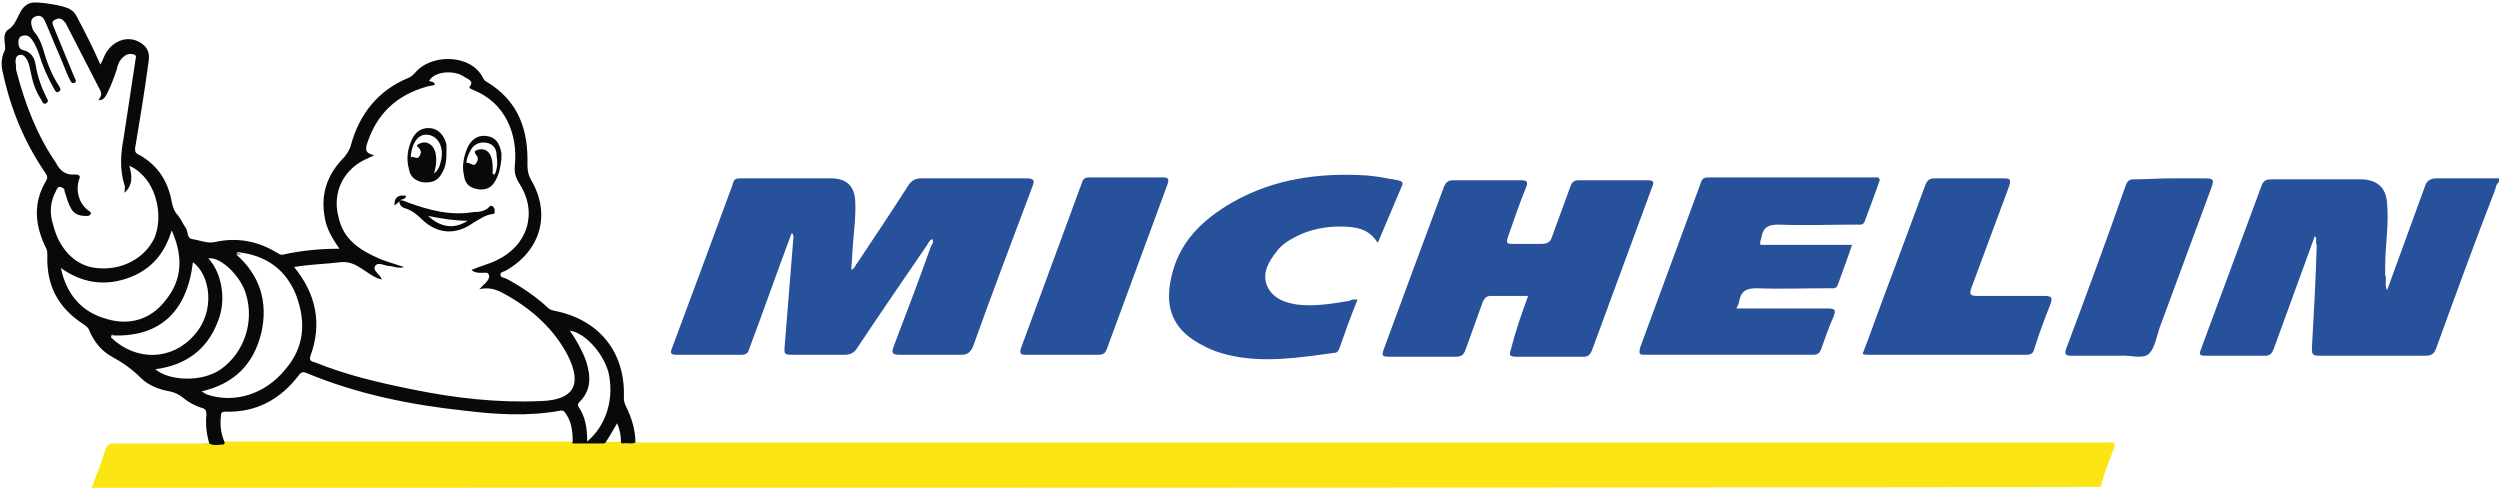 <?xml version="1.0" encoding="utf-8"?>
<!-- Generator: Adobe Illustrator 27.0.0, SVG Export Plug-In . SVG Version: 6.00 Build 0)  -->
<svg version="1.1" id="Capa_1" xmlns="http://www.w3.org/2000/svg" xmlns:xlink="http://www.w3.org/1999/xlink" x="0px" y="0px"
	 width="259.27" height="50.59" viewBox="0 0 259.3 50.6" style="enable-background:new 0 0 259.3 50.6;" xml:space="preserve">
<style type="text/css">
	.st0{fill:#FBE513;}
	.st1{fill:#28519B;}
	.st2{fill:#989899;}
	.st3{fill:#B8B8B8;}
	.st4{fill:#080909;}
</style>
<path class="st0" d="M9.5,50.6c0.5-1.3,1-2.6,1.4-3.9c0.2-0.6,0.5-0.8,1.1-0.7c2.9,0,5.7,0,8.6,0c0.4,0,0.7,0,1.1-0.1
	c0.6-0.3,1.1,0.1,1.7-0.1c12,0,24,0,36.1,0c1,0,2,0,3.1,0c0.6,0.1,1.3,0,1.9,0c0.5,0,0.9,0,1.4,0.1c0.4,0,0.8,0,1.2,0
	c50.3,0,100.7,0,151,0c0.2,0,0.4,0,0.6,0c0.7-0.1,0.8,0.2,0.5,0.8c-0.5,1.3-1,2.5-1.3,3.8C217.9,50.6,9.5,50.6,9.5,50.6z"/>
<path class="st1" d="M158.5,30.7c-1.4,0-2.7,0-3.9,0c-0.4,0-0.6,0.2-0.8,0.6c-0.6,1.7-1.2,3.3-1.8,5c-0.2,0.5-0.4,0.7-1,0.7
	c-2.3,0-4.7,0-7,0c-0.6,0-0.7-0.1-0.5-0.7c2.1-5.7,4.2-11.4,6.3-17c0.2-0.4,0.4-0.6,0.9-0.6c2.4,0,4.7,0,7.1,0
	c0.6,0,0.7,0.2,0.5,0.7c-0.7,1.7-1.3,3.5-1.9,5.2c-0.2,0.6-0.1,0.7,0.5,0.7c1,0,1.9,0,2.9,0c0.6,0,1-0.1,1.2-0.8
	c0.6-1.7,1.3-3.5,1.9-5.2c0.2-0.5,0.4-0.6,0.9-0.6c2.4,0,4.7,0,7.1,0c0.5,0,0.7,0.1,0.5,0.6c-2.1,5.7-4.2,11.4-6.3,17.1
	c-0.2,0.4-0.4,0.6-0.8,0.6c-2.4,0-4.7,0-7.1,0c-0.6,0-0.7-0.2-0.5-0.7C157.2,34.3,157.8,32.6,158.5,30.7L158.5,30.7z"/>
<path class="st1" d="M195,18.6c-0.5,1.5-1.1,3-1.6,4.4c-0.2,0.4-0.5,0.3-0.8,0.3c-2.7,0-5.4,0.1-8.1,0c-1,0-1.6,0.2-1.8,1.3
	c0,0.2-0.2,0.4-0.1,0.8h9.5c-0.5,1.5-1,2.8-1.5,4.2c-0.2,0.4-0.5,0.3-0.8,0.3c-2.5,0-5.1,0.1-7.6,0c-1.1,0-1.6,0.3-1.8,1.3
	c0,0.2-0.1,0.4-0.3,0.8h3c2.2,0,4.3,0,6.5,0c0.8,0,0.8,0.2,0.6,0.8c-0.5,1.1-0.9,2.3-1.3,3.4c-0.2,0.5-0.4,0.6-0.9,0.6
	c-5.8,0-11.6,0-17.4,0c-0.6,0-0.6-0.1-0.5-0.7c2.1-5.7,4.2-11.4,6.3-17.1c0.1-0.4,0.3-0.6,0.8-0.6c5.9,0,11.8,0,17.7,0
	C194.8,18.5,194.8,18.5,195,18.6L195,18.6z"/>
<path class="st1" d="M140.8,31.1c-0.7,1.7-1.3,3.4-1.9,5.1c-0.1,0.2-0.2,0.4-0.5,0.4c-3.7,0.5-7.4,1.1-11.1,0.2
	c-0.8-0.2-1.7-0.5-2.4-0.9c-3.1-1.5-4.2-3.8-3.4-7.2c0.8-3.6,3.2-5.9,6.3-7.7c4.4-2.5,9.1-3.1,14-2.8c1.1,0.1,2.1,0.3,3.2,0.5
	c0.4,0.1,0.6,0.2,0.4,0.6c-0.8,1.9-1.6,3.8-2.5,5.9c-0.9-1.5-2.3-1.7-3.9-1.7c-1.6,0-3.1,0.3-4.5,1c-0.8,0.4-1.6,0.9-2.1,1.6
	c-0.8,1-1.5,2.2-1,3.5c0.6,1.4,1.9,1.8,3.2,2c1.8,0.2,3.6-0.1,5.4-0.4C140.1,31.1,140.4,31,140.8,31.1L140.8,31.1z"/>
<path class="st1" d="M193.2,36.7c1-2.6,1.9-5.2,2.9-7.8c1.2-3.2,2.4-6.5,3.6-9.7c0.2-0.5,0.4-0.7,1-0.7c2.4,0,4.7,0,7.1,0
	c0.7,0,0.8,0.1,0.6,0.8c-1.3,3.5-2.6,7-3.9,10.5c-0.3,0.8-0.1,0.9,0.7,0.9c2.3,0,4.6,0,6.9,0c0.7,0,0.8,0.2,0.6,0.8
	c-0.6,1.5-1.2,3.1-1.7,4.7c-0.1,0.4-0.3,0.6-0.8,0.6c-5.5,0-10.9,0-16.4,0C193.5,36.8,193.4,36.8,193.2,36.7L193.2,36.7z"/>
<path class="st1" d="M225.2,18.5c1.2,0,2.3,0,3.5,0c0.8,0,1,0.1,0.7,0.9c-1.8,4.9-3.6,9.7-5.4,14.6c-0.3,0.9-0.5,2.1-1.1,2.7
	c-0.7,0.6-2,0.1-3,0.2c-1.7,0-3.4,0-5,0c-0.6,0-0.8-0.1-0.6-0.7c2.1-5.6,4.2-11.3,6.2-17c0.2-0.5,0.4-0.6,0.9-0.6
	C222.6,18.6,223.9,18.5,225.2,18.5L225.2,18.5L225.2,18.5z"/>
<path class="st1" d="M110.2,36.8c-1.3,0-2.5,0-3.8,0c-0.5,0-0.7-0.1-0.5-0.7c2.1-5.7,4.2-11.4,6.3-17.1c0.1-0.4,0.3-0.6,0.8-0.6
	c2.5,0,5.1,0,7.6,0c0.5,0,0.7,0.1,0.5,0.7c-2.1,5.7-4.2,11.4-6.3,17.1c-0.2,0.5-0.4,0.6-0.9,0.6C112.7,36.8,111.4,36.8,110.2,36.8
	L110.2,36.8z"/>
<path class="st1" d="M252.8,18.5c-0.7,0-1.1,0.2-1.3,0.9c-1.3,3.6-2.6,7.1-3.9,10.7l0,0c0,0,0,0,0,0c0,0,0,0,0,0
	c-0.3-0.5,0-1.1-0.2-1.6c0,0,0,0,0,0c0,0,0,0,0,0c0-0.3,0-0.5,0-0.8c0-2.2,0.4-4.4,0.2-6.6c-0.1-1.7-1.1-2.5-2.8-2.5
	c-3.1,0-6.1,0-9.2,0c-0.5,0-0.8,0.1-1,0.6c-2.1,5.7-4.2,11.3-6.3,17c-0.2,0.5-0.2,0.7,0.4,0.7c2.1,0,4.2,0,6.3,0
	c0.4,0,0.6-0.2,0.8-0.6c1.4-3.9,2.9-7.9,4.3-11.8l0,0c0.3,0.2,0,0.6,0.2,0.9c-0.1,3.6-0.3,7.2-0.5,10.7c0,0.7,0.1,0.8,0.8,0.8
	c3.7,0,7.3,0,11,0c0.6,0,0.9-0.2,1.1-0.8c2-5.5,4-11,6.1-16.4c0.1-0.3,0.1-0.6,0.4-0.8v-0.4C257.1,18.5,255,18.5,252.8,18.5z"/>
<path class="st1" d="M106.5,18.5c-3.7,0-7.3,0-11,0c-0.5,0-0.9,0.2-1.2,0.6c-1.8,2.8-3.6,5.5-5.4,8.2c-0.2,0.2-0.2,0.5-0.6,0.7
	c0-0.6,0.1-1.2,0.1-1.8c0.1-1.8,0.4-3.6,0.3-5.4c-0.1-1.6-1-2.3-2.5-2.3c-3.1,0-6.3,0-9.4,0c-0.5,0-0.7,0.1-0.8,0.6
	c-2.1,5.7-4.2,11.4-6.3,17c-0.2,0.5-0.2,0.7,0.5,0.7c2.2,0,4.5,0,6.7,0c0.5,0,0.7-0.2,0.8-0.6c1.5-4,2.9-8,4.4-12h0l0,0v0v0
	c0,0,0,0,0,0c0.2,0,0.1,0.2,0.2,0.3v0c-0.3,3.7-0.6,7.4-0.9,11.2c-0.1,1.1-0.1,1.1,1,1.1c1.7,0,3.5,0,5.2,0c0.6,0,1-0.2,1.3-0.7
	c2.4-3.6,4.8-7.1,7.2-10.6c0.2-0.3,0.3-0.6,0.6-0.7c0.2,0.4-0.1,0.6-0.2,0.9c-1.2,3.4-2.5,6.8-3.8,10.2c-0.3,0.8-0.1,0.9,0.7,0.9
	c2.1,0,4.2,0,6.3,0c0.6,0,0.9-0.2,1.2-0.8c2-5.6,4.1-11.1,6.2-16.7C107.3,18.8,107.3,18.5,106.5,18.5z"/>
<path class="st2" d="M25,26.4c-0.2,0.1-0.4-0.1-0.5,0.2c-0.1,0-0.2-0.2-0.2-0.2C24.6,26.1,24.8,26.2,25,26.4L25,26.4z"/>
<path class="st3" d="M11.9,34.8c-0.1,0.1-0.3,0-0.4,0.2c-0.1,0-0.3-0.2-0.2-0.3C11.5,34.5,11.7,34.6,11.9,34.8L11.9,34.8z"/>
<g>
	<path class="st4" d="M64.9,42.1c-0.1-0.2-0.2-0.5-0.2-0.8c0.2-4.6-2.4-8-6.9-9c-0.4-0.1-0.7-0.1-1-0.4c-1.3-1.2-2.8-2.2-4.3-3
		c-0.2-0.1-0.6-0.1-0.6-0.4c0-0.3,0.3-0.3,0.5-0.4c3.6-2,4.8-5.8,2.7-9.4c-0.3-0.5-0.4-1-0.4-1.6c0.1-3.6-0.9-6.6-4.2-8.6
		c-0.2-0.1-0.3-0.2-0.4-0.4c-1.2-2.5-5.4-2.6-7.1-0.5c-0.2,0.2-0.4,0.4-0.7,0.5c-3.1,1.3-5,3.7-5.9,6.9c-0.1,0.5-0.4,0.9-0.7,1.3
		c-1.8,1.8-2.5,3.9-2,6.4c0.2,1.1,0.8,2.1,1.5,3.1c-2.1,0-4,0.2-5.8,0.6c-0.3,0.1-0.5-0.1-0.7-0.2c-2-1.2-4.1-1.6-6.4-1.1
		c-0.8,0.2-1.6-0.2-2.4-0.3c-0.5-0.1-0.4-0.7-0.6-1.1c-0.3-0.4-0.5-0.9-0.8-1.3c-0.4-0.4-0.6-0.9-0.7-1.5c-0.4-2.1-1.4-3.7-3.3-4.8
		C14,15.9,14,15.7,14,15.4c0.5-3,1-6,1.4-9c0.2-1.1-0.3-1.8-1.3-2.2c-1.1-0.4-2.3,0.1-3,1.1c-0.3,0.4-0.4,0.9-0.7,1.4
		C9.7,5.1,8.9,3.5,8.1,2C7.9,1.6,7.7,1.2,7.3,1C6.9,0.6,3.8,0.1,3.2,0.3C1.8,0.7,2,2.4,0.8,3.1C0.4,3.4,0.4,4,0.5,4.6
		c0,0.3,0.1,0.5-0.1,0.8C0.1,6.1,0.1,6.9,0.3,7.6c0.8,3.7,2.2,7.1,4.3,10.2c0.2,0.3,0.4,0.5,0.2,0.9c-1.4,2.3-1.2,4.6-0.1,6.9
		c0.2,0.3,0.2,0.6,0.2,0.9c-0.1,3.1,1.1,5.4,3.7,7.1c0.3,0.2,0.6,0.4,0.7,0.8c0.5,1.1,1.2,2,2.3,2.6c1.1,0.6,2.1,1.3,3,2.2
		c0.8,0.8,1.9,1.2,3,1.4c0.5,0.1,0.9,0.3,1.3,0.6c0.6,0.5,1.3,0.9,2,1.1c0.4,0.1,0.5,0.3,0.5,0.7c-0.1,1,0,2,0.3,3
		c0.5,0.3,1,0.1,1.5,0.1l0,0c0,0,0.1-0.1,0.1-0.2c0,0,0,0,0,0c-0.4-0.9-0.5-1.8-0.4-2.7c0-0.4,0.1-0.5,0.5-0.5
		c3.2,0.1,5.7-1.3,7.6-3.8c0.3-0.4,0.5-0.3,0.8-0.2c5.3,2.2,10.8,3.3,16.4,3.9c3.3,0.4,6.6,0.6,9.9,0c0.4-0.1,0.5,0.2,0.7,0.5
		c0.5,0.8,0.6,1.8,0.6,2.8c0,0,0,0-0.1,0c0.1,0.1,0.1,0.1,0.2,0.1c1,0,2.1,0,3.1,0c0.1,0,0.2-0.1,0.3-0.1c0,0-0.1,0-0.1,0
		c0.4-0.6,0.8-1.3,1.2-2c0.3,0.7,0.4,1.3,0.4,2c0,0,0,0,0,0c0.1,0.1,0.1,0.1,0.2,0.1c0.4-0.1,0.9,0.1,1.3-0.1
		C65.9,44.6,65.5,43.3,64.9,42.1z M5.8,19.8c0.1-0.2,0.2-0.5,0.5-0.4c0.3,0.1,0.4,0.2,0.4,0.5C6.9,20.4,7,21,7.3,21.5
		c0.3,0.7,0.9,0.9,1.6,0.9c0.2,0,0.4,0,0.5-0.2c0.1-0.2-0.2-0.3-0.3-0.4c-0.9-0.7-1.3-2-0.9-3.2c0.2-0.4-0.1-0.5-0.4-0.5
		c-1,0.1-1.6-0.4-2-1.2c-2-2.9-3.2-6.1-4.1-9.5c-0.1-0.3,0-0.6-0.1-0.9c0-0.3,0-0.7,0.4-0.8c0.4-0.1,0.6,0.2,0.8,0.5
		c0.2,0.4,0.3,0.9,0.4,1.4c0.2,1,0.5,1.9,1.1,2.8c0.1,0.2,0.2,0.5,0.5,0.3c0.3-0.2,0.1-0.4,0-0.6C4.3,9.1,3.9,8,3.7,6.8
		C3.6,6.1,3.3,5.4,2.4,5.2C1.9,5.1,1.9,4.6,1.9,4.3c0-0.3,0.2-0.6,0.5-0.6c0.4-0.1,0.7,0.1,0.9,0.4C3.6,4.5,3.8,5,4,5.5
		C4.4,6.8,4.9,8,5.6,9.2c0.1,0.2,0.2,0.5,0.5,0.3c0.3-0.2,0.1-0.4,0-0.6c-0.8-1.2-1.3-2.6-1.7-4C4.2,4.3,4,3.9,3.7,3.5
		C3.5,3.3,3.4,3.1,3.3,2.8C3.2,2.4,3.1,1.9,3.7,1.7c0.5-0.2,0.8,0.1,1,0.6c0.5,1.1,0.9,2.2,1.4,3.3c0.4,0.9,0.7,1.8,1.1,2.6
		c0.1,0.2,0.2,0.5,0.5,0.4c0.3-0.1,0.1-0.4,0-0.6C7,6.3,6.3,4.6,5.6,2.9C5.5,2.6,5.2,2.2,5.8,2c0.4-0.2,0.7,0,1,0.4
		c1.2,2.3,2.4,4.7,3.6,7c0.2,0.4,0,0.7-0.2,1c0.6,0,0.7-0.4,0.9-0.7c0.4-0.8,0.7-1.6,1-2.5c0.1-0.5,0.3-1,0.7-1.3
		c0.3-0.3,0.7-0.4,1.2-0.2C14.2,5.9,14,6.2,14,6.5c-0.4,2.6-0.8,5.3-1.2,7.9c-0.3,1.6-0.4,3.2,0.1,4.8c0.1,0.2,0,0.5,0,0.8
		c0.9-0.8,0.8-1.8,0.5-2.8c0.5,0.2,0.9,0.5,1.2,0.8c1.7,1.5,2.3,4.6,1.4,6.7c-1,2.1-3.4,3.4-6,3.1c-2.2-0.2-3.9-2-4.5-4.5
		C5.1,22.1,5.2,20.9,5.8,19.8z M6.3,27.8c2.1,1.5,4.4,1.9,6.8,1.1c2.4-0.8,3.9-2.4,4.7-5c1.2,2.7,1.1,5.1-0.6,7.2
		c-1.5,2-3.7,2.7-6.1,2C8.5,32.4,6.9,30.6,6.3,27.8z M11.5,35c0-0.4,0.2-0.3,0.4-0.2v0c4.7,0.1,7.5-2.5,8.1-7.6
		c1.8,1.3,2.4,5.1,0.1,7.6C17.8,37.4,14.1,37.5,11.5,35z M16.1,38.3L16.1,38.3c3.1-0.4,5.4-2,6.5-5c0.9-2.2,0.4-5-1-6.5
		c1.3-0.2,3.4,1.9,3.9,3.7c0.9,2.9-0.2,6.1-2.6,7.8C20.9,39.7,17.5,39.5,16.1,38.3z M29.6,38.3c-2.1,2.6-5.3,3.6-8.2,2.6
		c-0.2-0.1-0.3-0.2-0.5-0.3c3.4-0.8,5.4-2.8,6.2-6.1c0.7-3.1-0.1-5.9-2.6-8.1c0.1-0.4,0.3-0.2,0.5-0.2h0c2.8,0.4,4.7,1.9,5.7,4.4
		C31.8,33.5,31.5,36.1,29.6,38.3z M56.1,41.6c-4.5,0.2-8.9-0.3-13.3-1.2c-3.5-0.7-6.9-1.5-10.1-2.8c-0.3-0.1-0.7-0.1-0.5-0.7
		c1.2-3.3,0.6-6.4-1.7-9.2h0v0l0,0c1.7-0.3,3.2-0.3,4.8-0.5c1.8-0.2,2.7,1.4,4.3,1.8c-0.2-0.6-1-0.9-0.7-1.4c0.3-0.5,1,0,1.5,0
		c0.4,0,0.9,0.3,1.5,0.1c-0.9-0.3-1.6-0.5-2.4-0.8c-2.1-0.9-3.9-2-4.4-4.4c-0.7-2.6,0.6-5.1,3.1-6.1c0.1-0.1,0.3-0.1,0.6-0.3
		c-1-0.2-0.9-0.7-0.7-1.3c1-3,3-4.9,6.1-5.8c0.3-0.1,0.6-0.1,0.9-0.2c-0.1-0.4-0.4-0.3-0.6-0.4C45,7.4,47.1,7.2,48.2,8
		c0.3,0.2,1,0.4,0.5,1c-0.1,0.2,0.2,0.2,0.3,0.3c3.4,1.3,4.7,4.6,4.4,7.8c-0.1,0.8,0.1,1.4,0.5,2c1.9,3,0.8,6.4-2.4,7.9
		c-0.8,0.4-1.7,0.6-2.6,1c0.3,0.3,0.7,0.3,1.1,0.3c0.3,0,0.6-0.1,0.7,0.2c0.1,0.3-0.1,0.6-0.3,0.8c-0.2,0.2-0.4,0.4-0.7,0.7
		c1.3-0.3,2.1,0.2,3,0.7c2.6,1.5,4.8,3.5,6.2,6.2C60.4,39.9,59.5,41.5,56.1,41.6z M60.9,45.8C60.9,45.8,60.9,45.8,60.9,45.8
		L60.9,45.8C60.9,45.8,60.9,45.8,60.9,45.8c0-1.4-0.2-2.6-0.9-3.6c-0.1-0.2-0.1-0.3,0.1-0.5c1.2-1.2,1.2-2.6,0.7-4.2
		c-0.4-1.1-1-2.2-1.7-3.2c1.5,0.2,3.4,2.2,4,4.3C63.7,41.2,63,44,60.9,45.8z"/>
	<path class="st4" d="M43.8,18.9c0.9,0.1,1.6-0.1,2-0.9c0.4-0.6,0.5-1.3,0.5-2.1l0,0c0-0.3,0-0.6,0-0.9c-0.2-0.9-0.8-1.6-1.6-1.7
		c-0.9-0.1-1.6,0.3-2,1.2c-0.4,0.9-0.6,1.9-0.3,3C42.5,18.2,42.9,18.7,43.8,18.9z M42.6,16.1L42.6,16.1c0.2-1.5,0.9-2.3,1.9-2.1
		c1,0.2,1.6,1.4,1.2,2.8c-0.1,0.5-0.3,0.9-0.7,1.2c0.2-0.6,0.3-1.3,0.2-1.9c-0.1-1-0.9-1.6-1.7-1.2c-0.2,0.1-0.4,0.2-0.1,0.4
		c0.3,0.3,0.3,0.6,0.1,0.9c-0.2,0.4-0.6,0-0.8,0.1C42.7,16.4,42.6,16.3,42.6,16.1z"/>
	<path class="st4" d="M49.4,19.6c0.9,0.2,1.6-0.1,2-0.9c0.4-0.7,0.5-1.4,0.6-2.2v0c0-0.2,0-0.4,0-0.6c-0.2-1.2-0.7-1.7-1.6-1.8
		c-0.9-0.1-1.6,0.4-2,1.4c-0.3,0.8-0.5,1.7-0.3,2.6C48.2,18.9,48.5,19.4,49.4,19.6z M48.8,15.6c0.3-0.6,0.9-0.9,1.6-0.8
		c0.7,0.1,1.1,0.6,1.1,1.3c0.1,0.7,0.1,1.4-0.2,2c-0.3,0-0.2-0.2-0.2-0.4c0-0.5,0-1-0.2-1.5c-0.2-0.5-0.6-0.8-1.2-0.7
		c-0.3,0.1-0.7,0.1-0.3,0.6c0.2,0.2,0.2,0.5,0,0.8c-0.2,0.4-0.5,0.1-0.8,0c-0.2,0-0.3,0-0.2-0.2l0,0C48.4,16.4,48.6,16,48.8,15.6z"
		/>
	<path class="st4" d="M41.5,20.8L41.5,20.8C41.5,20.8,41.5,20.8,41.5,20.8L41.5,20.8c0.2-0.2,0.6-0.1,0.6-0.5
		c-0.9-0.1-1.2,0.2-1.2,1C41.1,21.2,41.3,21,41.5,20.8C41.5,20.8,41.5,20.8,41.5,20.8C41.5,20.8,41.5,20.8,41.5,20.8L41.5,20.8z"/>
	<path class="st4" d="M51.1,22.2c0.2,0,0.2-0.1,0.2-0.3c0-0.2,0-0.3-0.2-0.5c-0.2-0.1-0.2-0.1-0.4,0.1c-0.4,0.4-1,0.5-1.6,0.5
		c-2.4,0.4-4.6-0.2-6.8-1c-0.3-0.1-0.6-0.3-0.9-0.2c0,0.4,0.2,0.7,0.6,0.8c0.7,0.2,1.3,0.7,1.8,1.2c1.6,1.5,3.5,1.6,5.3,0.3
		C49.8,22.7,50.3,22.3,51.1,22.2z M44.4,22.4c1.5,0.3,2.8,0.5,4.1,0.5C47.1,23.8,45.7,23.6,44.4,22.4z"/>
</g>
</svg>
